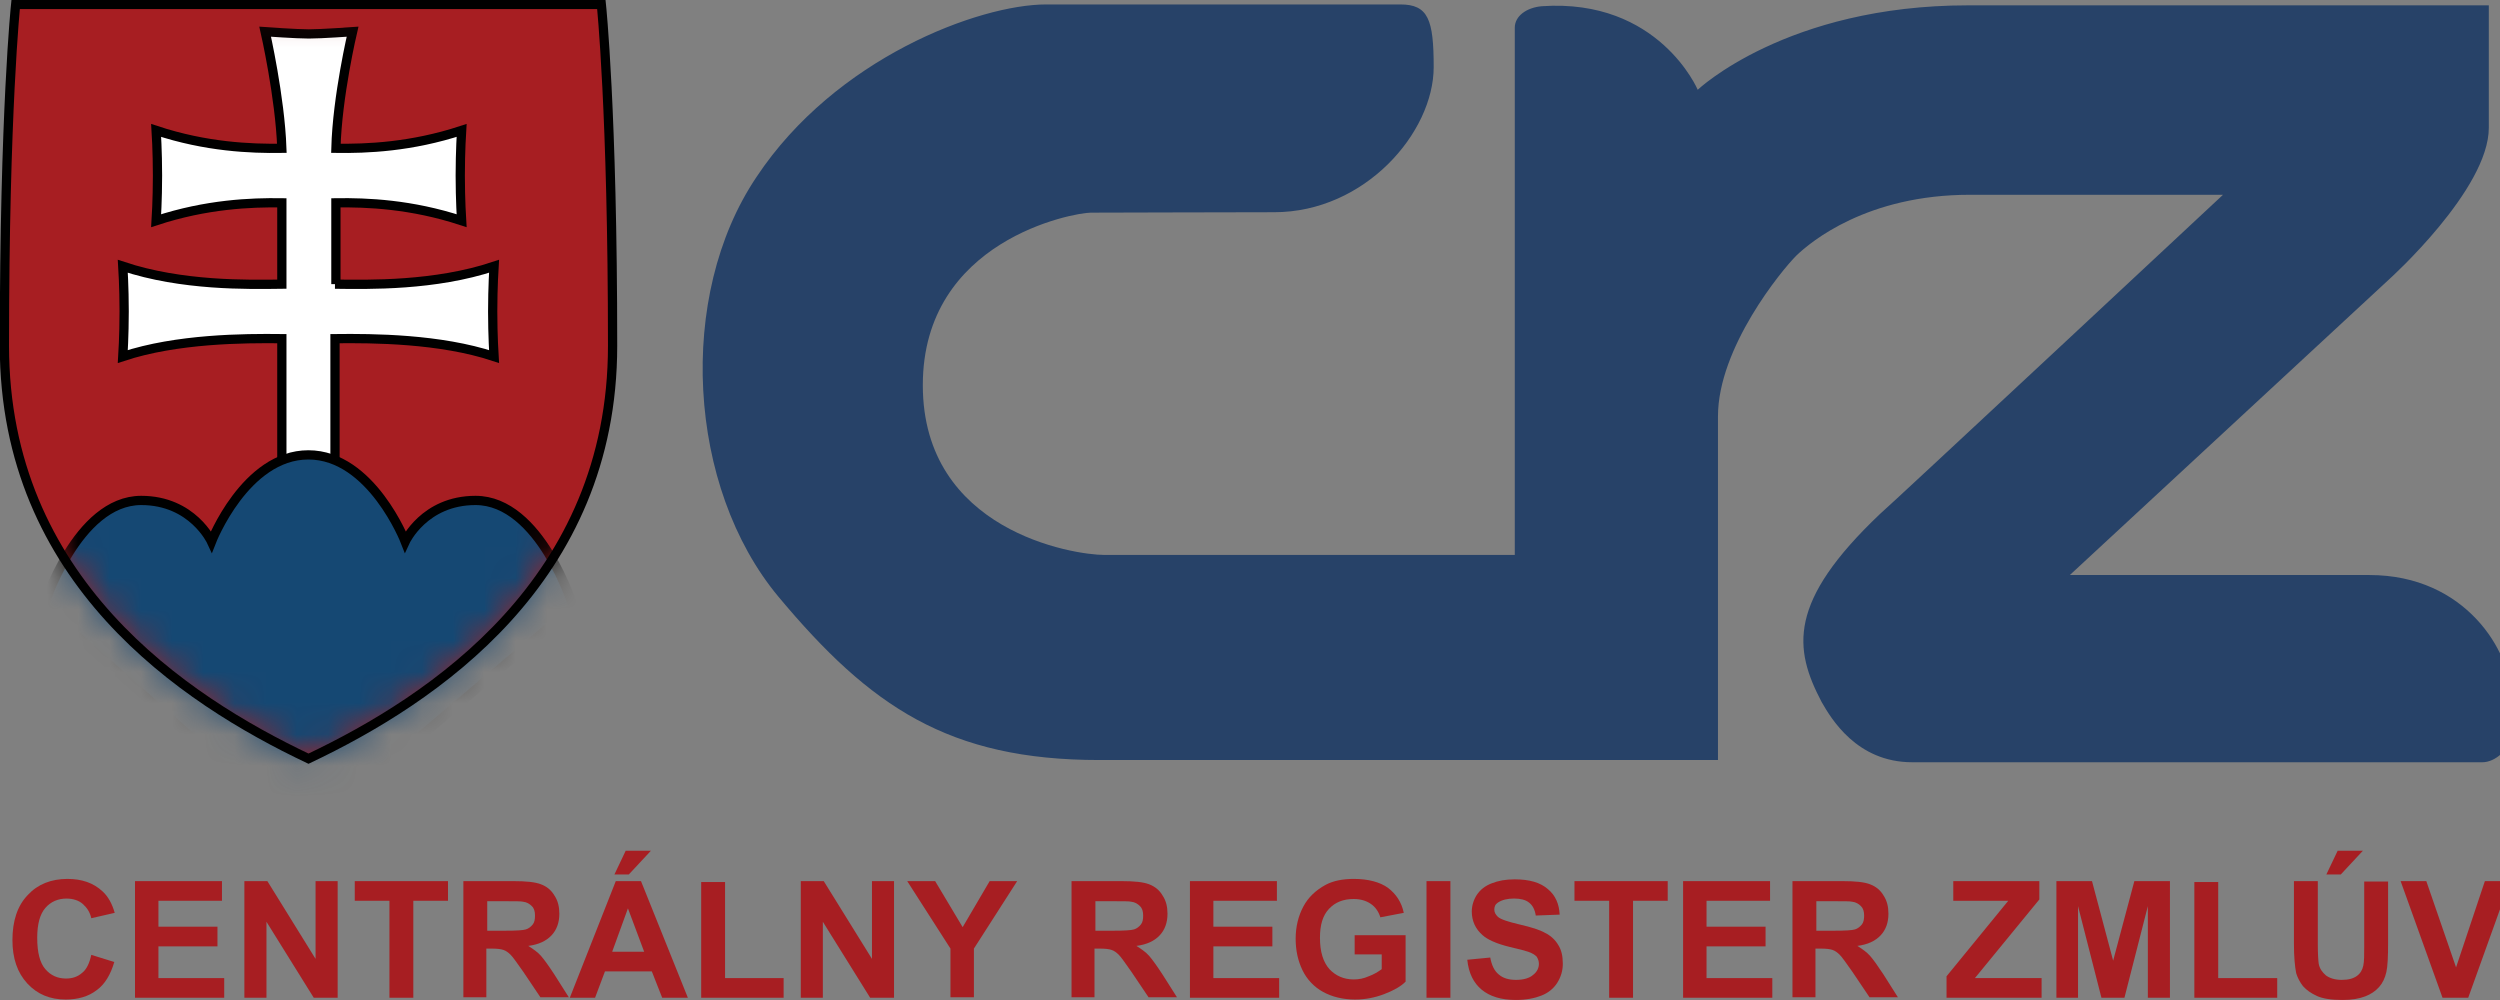 <svg width="80" height="32" viewBox="0 0 80 32" fill="none" xmlns="http://www.w3.org/2000/svg">
<rect x="0" y="0" width="80" height="32" fill="#808080" stroke="none"/>
<g clip-path="url(#clip0_3510_190077)">
<path d="M44.811 0.142C45.705 0.142 45.878 0.628 45.878 2.144C45.878 4.246 43.672 6.791 40.775 6.791C39.218 6.791 35.455 6.805 34.907 6.805C34.359 6.805 29.53 7.678 29.53 12.325C29.53 16.986 34.345 17.758 35.34 17.758C36.334 17.758 48.473 17.758 48.473 17.758C48.473 17.758 48.473 1.243 48.473 0.886C48.473 0.514 48.848 0.242 49.338 0.199C53.087 -0.058 54.327 2.873 54.327 2.873C54.327 2.873 57.167 0.171 62.977 0.171C64.202 0.171 79.642 0.171 79.642 0.171C79.642 0.171 79.642 2.115 79.642 4.089C79.642 6.062 76.471 8.921 76.471 8.921L66.235 18.401C66.235 18.401 74.207 18.401 75.822 18.401C78.907 18.401 80.349 20.861 80.349 22.276C80.349 22.805 80.349 22.877 80.349 23.434C80.349 23.992 79.83 24.392 79.441 24.392C79.166 24.392 62.962 24.392 61.189 24.392C59.416 24.392 58.594 22.991 58.291 22.462C57.397 20.761 57.195 19.259 60.165 16.442C60.396 16.257 71.136 6.233 71.136 6.233C71.136 6.233 64.231 6.233 63.034 6.233C59.747 6.233 57.945 7.735 57.484 8.178C57.022 8.636 54.975 11.123 54.975 13.325C54.975 15.527 54.975 24.321 54.975 24.321C54.975 24.321 40.011 24.321 35.181 24.321C30.351 24.321 27.843 22.605 24.916 19.102C21.99 15.599 21.644 9.465 24.21 5.661C26.733 1.858 31.332 0.142 33.48 0.142C35.642 0.142 44.22 0.142 44.811 0.142Z" fill="#274268"/>
<path d="M2.921 30.555L3.657 30.784C3.541 31.185 3.354 31.499 3.094 31.685C2.835 31.885 2.503 31.985 2.1 31.985C1.595 31.985 1.191 31.814 0.874 31.471C0.557 31.127 0.398 30.67 0.398 30.084C0.398 29.469 0.557 28.983 0.889 28.64C1.206 28.296 1.638 28.125 2.157 28.125C2.619 28.125 2.993 28.253 3.282 28.525C3.455 28.682 3.585 28.911 3.671 29.211L2.921 29.383C2.878 29.183 2.777 29.04 2.647 28.925C2.518 28.811 2.33 28.754 2.128 28.754C1.855 28.754 1.624 28.854 1.451 29.054C1.278 29.254 1.191 29.569 1.191 30.012C1.191 30.484 1.278 30.813 1.451 31.013C1.624 31.213 1.84 31.313 2.114 31.313C2.316 31.313 2.489 31.256 2.633 31.127C2.763 31.027 2.864 30.827 2.921 30.555Z" fill="#A71E22"/>
<path d="M4.32 31.928V28.196H7.103V28.825H5.07V29.654H6.959V30.284H5.07V31.299H7.175V31.928H4.32Z" fill="#A71E22"/>
<path d="M7.82 31.928V28.196H8.556L10.098 30.684V28.196H10.805V31.928H10.04L8.527 29.497V31.928H7.82Z" fill="#A71E22"/>
<path d="M12.462 31.928V28.825H11.352V28.196H14.336V28.825H13.226V31.928H12.462Z" fill="#A71E22"/>
<path d="M14.828 31.928V28.196H16.428C16.832 28.196 17.12 28.224 17.308 28.296C17.495 28.367 17.639 28.482 17.74 28.654C17.856 28.825 17.899 29.025 17.899 29.24C17.899 29.526 17.812 29.755 17.654 29.926C17.481 30.112 17.236 30.226 16.904 30.269C17.063 30.369 17.207 30.469 17.308 30.584C17.409 30.698 17.553 30.898 17.74 31.184L18.202 31.913H17.293L16.746 31.099C16.544 30.812 16.414 30.627 16.342 30.555C16.27 30.484 16.198 30.427 16.111 30.398C16.025 30.369 15.909 30.355 15.722 30.355H15.563V31.913H14.828V31.928ZM15.592 29.783H16.154C16.515 29.783 16.746 29.769 16.832 29.74C16.919 29.712 16.991 29.654 17.048 29.583C17.106 29.511 17.12 29.411 17.12 29.297C17.12 29.168 17.092 29.068 17.02 28.997C16.947 28.925 16.861 28.868 16.731 28.854C16.674 28.839 16.486 28.839 16.183 28.839H15.592V29.783Z" fill="#A71E22"/>
<path d="M22.012 31.928H21.19L20.858 31.084H19.359L19.042 31.928H18.234L19.705 28.196H20.512L22.012 31.928ZM20.613 30.455L20.094 29.068L19.59 30.455H20.613ZM19.662 27.982L20.022 27.224H20.829L20.123 27.982H19.662Z" fill="#A71E22"/>
<path d="M22.438 31.928V28.225H23.202V31.299H25.076V31.928H22.438Z" fill="#A71E22"/>
<path d="M25.625 31.928V28.196H26.36L27.903 30.684V28.196H28.609V31.928H27.845L26.331 29.497V31.928H25.625Z" fill="#A71E22"/>
<path d="M30.415 31.928V30.355L29.031 28.196H29.925L30.805 29.669L31.669 28.196H32.549L31.165 30.355V31.913H30.415V31.928Z" fill="#A71E22"/>
<path d="M34.289 31.928V28.196H35.889C36.293 28.196 36.581 28.224 36.769 28.296C36.956 28.367 37.1 28.482 37.201 28.654C37.317 28.825 37.36 29.025 37.36 29.24C37.36 29.526 37.273 29.755 37.115 29.926C36.942 30.112 36.697 30.226 36.365 30.269C36.524 30.369 36.668 30.469 36.769 30.584C36.87 30.698 37.014 30.898 37.201 31.184L37.663 31.913H36.754L36.206 31.099C36.005 30.812 35.875 30.627 35.803 30.555C35.731 30.484 35.659 30.427 35.572 30.398C35.486 30.369 35.37 30.355 35.183 30.355H35.024V31.913H34.289V31.928ZM35.053 29.783H35.615C35.976 29.783 36.206 29.769 36.293 29.74C36.38 29.712 36.452 29.654 36.509 29.583C36.567 29.511 36.581 29.411 36.581 29.297C36.581 29.168 36.553 29.068 36.48 28.997C36.408 28.925 36.322 28.868 36.192 28.854C36.134 28.839 35.947 28.839 35.644 28.839H35.053V29.783Z" fill="#A71E22"/>
<path d="M38.078 31.928V28.196H40.861V28.825H38.828V29.654H40.716V30.284H38.828V31.299H40.933V31.928H38.078Z" fill="#A71E22"/>
<path d="M43.349 30.555V29.926H44.979V31.413C44.82 31.571 44.589 31.699 44.287 31.814C43.984 31.928 43.681 31.985 43.364 31.985C42.975 31.985 42.629 31.9 42.34 31.742C42.052 31.585 41.821 31.342 41.677 31.042C41.533 30.741 41.461 30.413 41.461 30.041C41.461 29.655 41.547 29.311 41.706 29.011C41.865 28.711 42.11 28.482 42.427 28.311C42.672 28.182 42.975 28.125 43.321 28.125C43.782 28.125 44.157 28.225 44.416 28.411C44.676 28.611 44.849 28.868 44.921 29.211L44.171 29.354C44.114 29.169 44.013 29.026 43.868 28.925C43.724 28.825 43.537 28.768 43.321 28.768C42.989 28.768 42.73 28.868 42.528 29.083C42.326 29.297 42.239 29.598 42.239 30.012C42.239 30.455 42.34 30.784 42.542 31.013C42.744 31.227 43.004 31.342 43.321 31.342C43.479 31.342 43.638 31.313 43.797 31.242C43.955 31.185 44.099 31.099 44.215 31.013V30.541H43.349V30.555Z" fill="#A71E22"/>
<path d="M45.648 31.928V28.196H46.413V31.928H45.648Z" fill="#A71E22"/>
<path d="M46.953 30.712L47.688 30.641C47.732 30.884 47.818 31.07 47.962 31.184C48.092 31.299 48.279 31.356 48.51 31.356C48.755 31.356 48.943 31.299 49.058 31.198C49.188 31.099 49.245 30.97 49.245 30.841C49.245 30.755 49.217 30.684 49.173 30.612C49.116 30.555 49.029 30.498 48.899 30.455C48.813 30.426 48.611 30.369 48.294 30.298C47.89 30.198 47.602 30.069 47.443 29.926C47.213 29.726 47.097 29.468 47.097 29.168C47.097 28.982 47.155 28.796 47.256 28.639C47.371 28.468 47.515 28.353 47.732 28.267C47.948 28.182 48.179 28.139 48.467 28.139C48.943 28.139 49.289 28.239 49.534 28.453C49.779 28.653 49.894 28.939 49.909 29.268L49.145 29.297C49.116 29.111 49.044 28.968 48.928 28.882C48.827 28.796 48.654 28.753 48.453 28.753C48.236 28.753 48.063 28.796 47.934 28.882C47.847 28.939 47.818 29.011 47.818 29.111C47.818 29.197 47.861 29.268 47.934 29.34C48.034 29.425 48.265 29.497 48.626 29.583C49 29.669 49.274 29.754 49.447 29.855C49.62 29.94 49.764 30.069 49.865 30.241C49.966 30.398 50.01 30.598 50.01 30.841C50.01 31.056 49.952 31.256 49.837 31.442C49.721 31.628 49.548 31.77 49.332 31.856C49.116 31.942 48.842 31.999 48.51 31.999C48.034 31.999 47.674 31.885 47.414 31.67C47.155 31.456 46.996 31.141 46.953 30.712Z" fill="#A71E22"/>
<path d="M51.493 31.928V28.825H50.383V28.196H53.367V28.825H52.257V31.928H51.493Z" fill="#A71E22"/>
<path d="M53.859 31.928V28.196H56.642V28.825H54.609V29.654H56.498V30.284H54.609V31.299H56.714V31.928H53.859Z" fill="#A71E22"/>
<path d="M57.359 31.928V28.196H58.96C59.363 28.196 59.652 28.224 59.839 28.296C60.026 28.367 60.171 28.482 60.272 28.654C60.387 28.825 60.43 29.025 60.43 29.24C60.43 29.526 60.344 29.755 60.185 29.926C60.012 30.112 59.767 30.226 59.435 30.269C59.594 30.369 59.738 30.469 59.839 30.584C59.94 30.698 60.084 30.898 60.272 31.184L60.733 31.913H59.825L59.277 31.099C59.075 30.812 58.945 30.627 58.873 30.555C58.801 30.484 58.729 30.427 58.642 30.398C58.556 30.369 58.441 30.355 58.253 30.355H58.095V31.913H57.359V31.928ZM58.123 29.783H58.686C59.046 29.783 59.277 29.769 59.363 29.74C59.45 29.712 59.522 29.654 59.58 29.583C59.637 29.511 59.652 29.411 59.652 29.297C59.652 29.168 59.623 29.068 59.551 28.997C59.479 28.925 59.392 28.868 59.262 28.854C59.205 28.839 59.017 28.839 58.715 28.839H58.123V29.783Z" fill="#A71E22"/>
<path d="M62.289 31.928V31.241L64.264 28.825H62.505V28.196H65.259V28.782L63.197 31.299H65.331V31.928H62.289Z" fill="#A71E22"/>
<path d="M65.805 31.928V28.196H66.944L67.621 30.741L68.299 28.196H69.438V31.928H68.731V28.997L67.982 31.928H67.246L66.497 28.997V31.928H65.805Z" fill="#A71E22"/>
<path d="M70.219 31.928V28.225H70.983V31.299H72.871V31.928H70.219Z" fill="#A71E22"/>
<path d="M73.406 28.196H74.17V30.212C74.17 30.527 74.185 30.741 74.199 30.841C74.228 30.999 74.314 31.113 74.43 31.213C74.545 31.299 74.718 31.356 74.934 31.356C75.151 31.356 75.309 31.313 75.425 31.227C75.54 31.142 75.598 31.027 75.626 30.898C75.655 30.77 75.655 30.555 75.655 30.269V28.21H76.419V30.169C76.419 30.613 76.405 30.927 76.362 31.113C76.318 31.299 76.246 31.456 76.131 31.585C76.016 31.713 75.871 31.814 75.684 31.885C75.497 31.957 75.252 31.999 74.963 31.999C74.603 31.999 74.329 31.957 74.141 31.871C73.954 31.785 73.81 31.685 73.695 31.556C73.594 31.427 73.522 31.285 73.478 31.142C73.435 30.927 73.406 30.613 73.406 30.198V28.196ZM74.444 27.982L74.805 27.224H75.612L74.906 27.982H74.444Z" fill="#A71E22"/>
<path d="M78.161 31.928L76.82 28.196H77.642L78.594 30.956L79.516 28.196H80.324L78.983 31.928H78.161Z" fill="#A71E22"/>
<path d="M9.872 24.278C5.864 22.376 0.141 18.573 0.141 11.066C0.141 3.56 0.501 0.142 0.501 0.142H9.872H19.243C19.243 0.142 19.603 3.56 19.603 11.066C19.603 18.573 13.88 22.376 9.872 24.278Z" fill="#A71E22"/>
<mask id="mask0_3510_190077" style="mask-type:luminance" maskUnits="userSpaceOnUse" x="0" y="0" width="20" height="25">
<path d="M9.872 24.277C5.864 22.375 0.141 18.572 0.141 11.065C0.141 3.559 0.501 0.141 0.501 0.141H9.872H19.243C19.243 0.141 19.603 3.559 19.603 11.065C19.603 18.572 13.88 22.375 9.872 24.277Z" fill="white"/>
</mask>
<g mask="url(#mask0_3510_190077)">
<path d="M10.72 9.093C11.801 9.107 13.921 9.15 15.809 8.521C15.809 8.521 15.766 9.193 15.766 9.965C15.766 10.737 15.809 11.409 15.809 11.409C14.079 10.837 11.945 10.823 10.72 10.837V14.984H9.019V10.837C7.793 10.823 5.66 10.837 3.93 11.409C3.93 11.409 3.973 10.737 3.973 9.965C3.973 9.193 3.93 8.521 3.93 8.521C5.818 9.15 7.923 9.107 9.019 9.093V6.49C8.024 6.476 6.611 6.533 4.997 7.062C4.997 7.062 5.04 6.39 5.04 5.618C5.04 4.846 4.997 4.174 4.997 4.174C6.597 4.703 8.024 4.76 9.019 4.746C8.961 3.102 8.485 1.014 8.485 1.014C8.485 1.014 9.48 1.086 9.884 1.086C10.287 1.086 11.282 1.014 11.282 1.014C11.282 1.014 10.792 3.087 10.749 4.746C11.744 4.76 13.156 4.703 14.771 4.174C14.771 4.174 14.728 4.846 14.728 5.618C14.728 6.39 14.771 7.062 14.771 7.062C13.156 6.533 11.744 6.476 10.749 6.49V9.093H10.72Z" fill="white" stroke="black" stroke-width="0.296" stroke-miterlimit="3"/>
<path fill-rule="evenodd" clip-rule="evenodd" d="M9.695 26.752L1.391 19.417C1.391 19.417 2.457 16.014 4.519 16.014C6.163 16.014 6.768 17.33 6.768 17.33C6.768 17.33 7.849 14.556 9.868 14.556C11.886 14.556 12.967 17.33 12.967 17.33C12.967 17.33 13.573 16.014 15.216 16.014C17.292 16.014 18.345 19.417 18.345 19.417L9.695 26.752Z" fill="#154873" stroke="black" stroke-width="0.296" stroke-miterlimit="3"/>
</g>
<path d="M9.872 24.278C5.864 22.376 0.141 18.573 0.141 11.066C0.141 3.56 0.501 0.142 0.501 0.142H9.872H19.243C19.243 0.142 19.603 3.56 19.603 11.066C19.603 18.573 13.88 22.376 9.872 24.278Z" stroke="black" stroke-width="0.296" stroke-miterlimit="3"/>
</g>
<defs>
<clipPath id="clip0_3510_190077">
<rect width="80" height="32" fill="white"/>
</clipPath>
</defs>
</svg>
